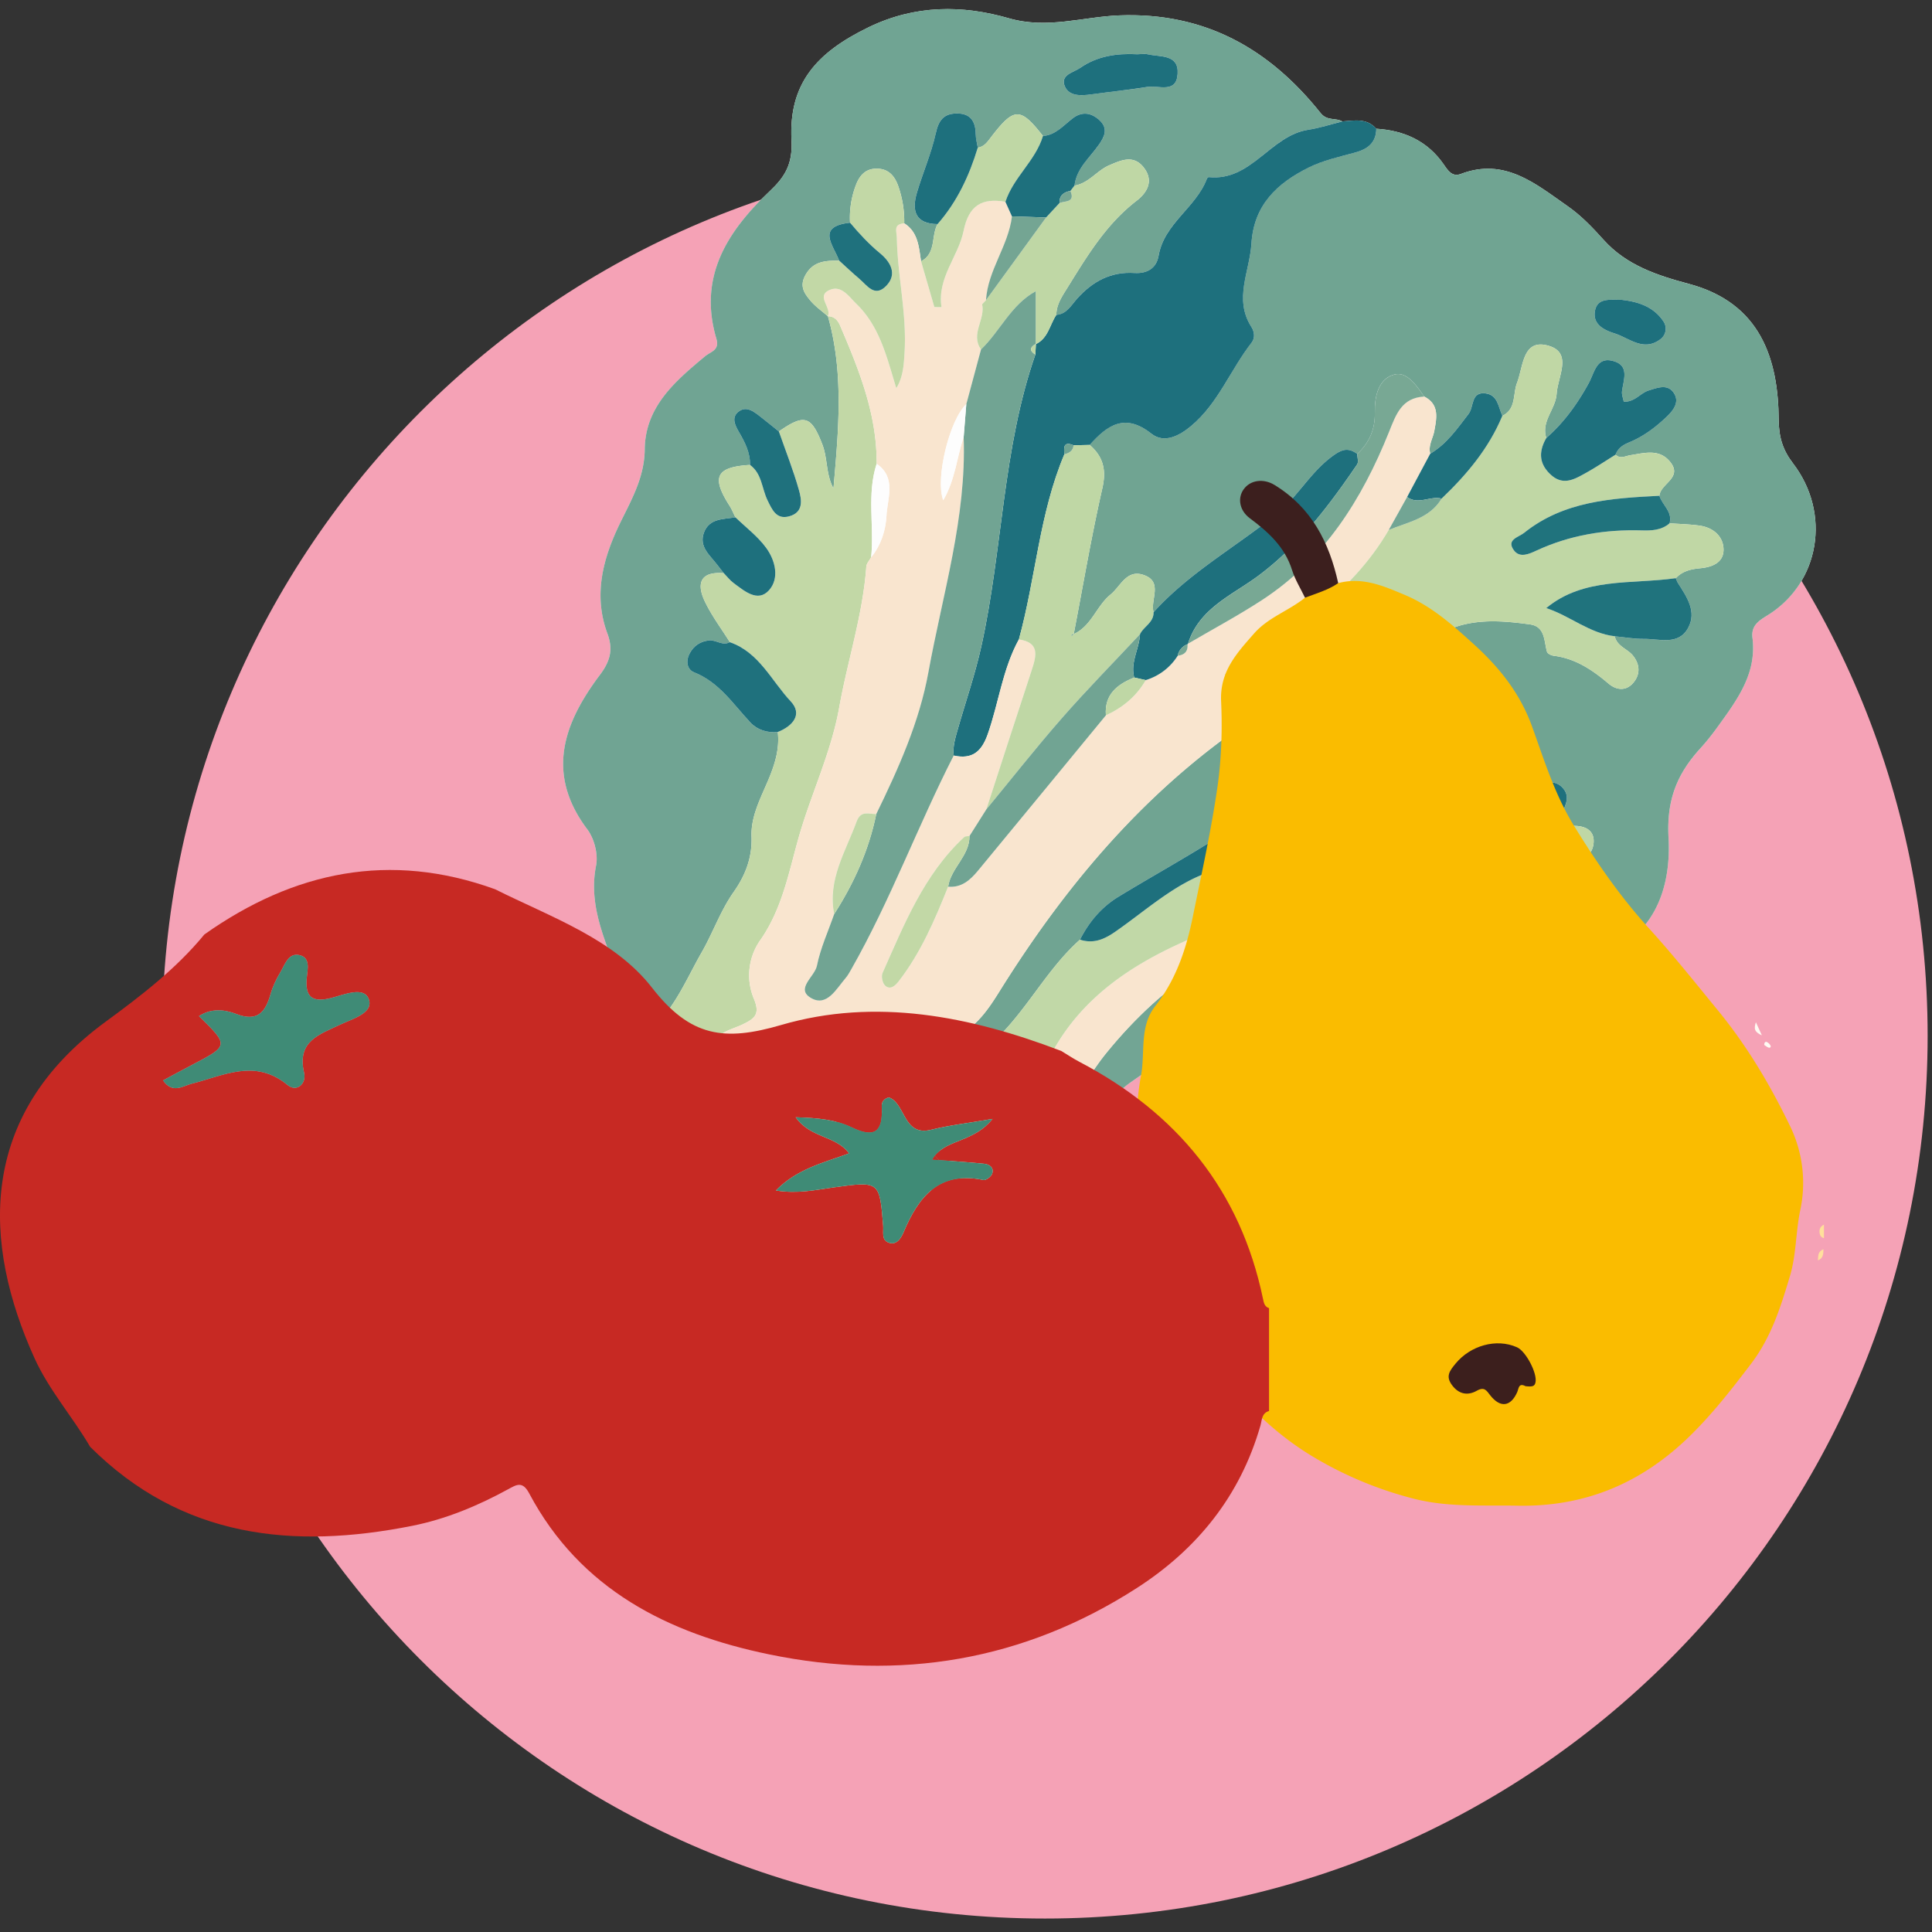 <svg width="96" height="96" xmlns="http://www.w3.org/2000/svg"><rect width="100%" height="100%" fill="#333333" stroke="none"/><g fill="none" fill-rule="evenodd"><path d="M95.783 51.468c0 24.225-19.638 43.863-43.863 43.863-24.225 0-43.863-19.638-43.863-43.863 0-24.225 19.638-43.863 43.863-43.863 24.225 0 43.863 19.638 43.863 43.863" fill="#F5A2B6"/><path d="M48.814 63.124c1.752-1.457 2.984-3.353 4.355-5.134 1.044-1.356 1.533-3.153 2.959-4.171 1.26-.9 2.603-1.68 3.752-2.734.014 1.01.61 1.289 1.447 1.003.796-.273 1.6-.36 2.404-.273 1.408.153 2.701-.062 3.87-.885.184-.129.431-.328.606-.154 1.143 1.131 2.597.469 3.89.712 2.325.423 4.243-.377 5.356-2.43.383-.704.832-1.17 1.546-1.372 3.087-.879 4.056-3.366 3.91-6.067-.103-1.89.434-3.17 1.58-4.431.303-.334.585-.69.849-1.056.956-1.327 1.963-2.642 1.742-4.428-.076-.617.3-.85.753-1.133 2.6-1.616 3.161-5.068 1.26-7.547-.486-.635-.703-1.255-.71-2.166-.024-3.012-.894-5.795-4.453-6.75-1.562-.418-3.105-.915-4.251-2.193-.541-.603-1.117-1.206-1.777-1.665-1.581-1.1-3.124-2.438-5.309-1.608-.436.166-.64-.162-.856-.473-.807-1.166-1.967-1.686-3.35-1.772-.473-.54-1.09-.407-1.69-.364-.332-.195-.75-.006-1.078-.416-2.553-3.2-5.754-5.012-10-4.852-1.816.069-3.575.694-5.489.143-2.3-.662-4.645-.68-6.976.45-2.588 1.257-3.97 2.798-3.824 5.622.06 1.18-.328 1.808-1.076 2.514-2.104 1.987-3.57 4.245-2.66 7.328.173.59-.264.635-.565.886-1.47 1.226-2.968 2.497-2.992 4.613-.014 1.393-.65 2.49-1.223 3.666-.847 1.739-1.345 3.567-.633 5.488.296.804.144 1.373-.38 2.07-1.796 2.39-2.701 4.894-.62 7.661.348.461.548 1.243.438 1.802-.456 2.301.75 4.23 1.33 6.277.183.643.6 1.516 1.474 1.797.465.573.736 1.25 1.013 1.921l.089 1.333c.009.573.37 1.01.593 1.496 1.26 2.729 1.943 5.599 2.13 8.593-.133.73.145 1.105.86 1.424 1.147.51 2.233.598 3.382.132 1.666.133 3.215-.288 4.708-.983 1.438-.178 2.832-.437 3.616-1.874" fill="#FDFDFD"/><path d="M80.57 14.898c-.594 0-1.202-.1-1.317.552-.117.66.429.944.966 1.113.739.233 1.435.924 2.277.3a.65.65 0 0 0 .18-.863c-.505-.788-1.33-1.015-2.106-1.102M68.388 6.397c1.382.087 2.542.606 3.35 1.772.215.311.419.639.856.473 2.184-.83 3.727.508 5.308 1.608.66.459 1.236 1.062 1.777 1.665 1.146 1.279 2.689 1.775 4.251 2.194 3.56.954 4.429 3.737 4.453 6.749.007.911.224 1.531.71 2.166 1.9 2.479 1.34 5.932-1.26 7.547-.452.282-.83.516-.753 1.133.22 1.786-.786 3.1-1.742 4.428-.265.366-.547.722-.85 1.056-1.145 1.26-1.682 2.54-1.58 4.43.147 2.702-.821 5.19-3.909 6.068-.714.203-1.163.668-1.546 1.372-1.113 2.053-3.031 2.854-5.356 2.43 1.493-.816 3.167-1.353 3.672-3.355.185-.736.712-1.543.293-2.14-.294-.42-1.135.118-1.735.213-.11-.353-.222-.705-.333-1.057 1.125-.044 2.256-.041 3.375-.154.477-.048 1.015-.294.945-.945-.067-.635-.463-.913-1.124-.893-1.083.032-2.196.161-3.243-.037-1.159-.22-1.366.25-1.312 1.189-.838-.5-2.07-.197-2.619-1.287 1.785-.807 3.824-.447 5.616-1.224.81.277 1.608.603 2.435.813.52.13 1.035-.043 1.114-.685.066-.546-.258-.833-.797-.882-.344-.032-.768.064-.82-.476.145-.453.501-.914.12-1.38-.405-.495-.953-.28-1.485-.22-1.349.151-2.526.798-3.775 1.235-.533-.686.296-.72.515-.87a10.281 10.281 0 0 0 2.346-2.226c.366-.469.646-1.109.083-1.585-.521-.441-1.206-.4-1.74.051-.514.435-.951.962-1.422 1.448-.897-.821-1.908.289-2.868-.195.413-.408.848-.786 1.218-1.219.273-.322.388-.783.123-1.13-.312-.408-.646.023-.948.142-1.311.513-2.557.954-3.21 2.508-.524 1.252-2.112 1.604-3.153 2.45-2.411 1.958-5.162 3.377-7.794 4.983-.842.513-1.462 1.253-1.91 2.132-1.71 1.52-2.706 3.648-4.414 5.169-.462-.023-.651.475-1.056.554-.367.073-.75.09-.93-.33-.172-.4.115-.525.425-.687.91-.475 1.47-1.33 1.982-2.15 3.533-5.661 7.799-10.61 13.53-14.162 2.008-.924 4.11-1.622 6.066-2.675.987-.532 2.055-.937 3.125-1.281 1.178-.38 2.415-.27 3.624-.106.77.104.699.82.854 1.363.027.091.207.181.325.196 1.083.132 1.93.703 2.735 1.386.383.324.853.384 1.215-.027.374-.425.345-.93-.002-1.362-.275-.343-.796-.46-.907-.965.485.047.968.138 1.452.132.774-.009 1.718.341 2.197-.55.435-.809-.067-1.54-.508-2.223-.047-.074-.071-.163-.106-.245.326-.357.76-.451 1.213-.493.645-.06 1.217-.315 1.153-1.028-.056-.616-.563-1.006-1.2-1.093-.488-.067-.984-.077-1.476-.112.16-.577-.362-.904-.507-1.369.049-.605 1.177-.889.534-1.685-.54-.669-1.284-.437-1.972-.331-.256.04-.498.204-.739-.025.118-.32.358-.482.67-.61.714-.294 1.324-.752 1.88-1.286.345-.332.642-.74.335-1.184-.308-.447-.799-.246-1.235-.113-.423.13-.694.59-1.245.557-.03-.17-.105-.346-.085-.51.069-.563.38-1.254-.397-1.496-.866-.27-.962.549-1.254 1.085-.558 1.017-1.23 1.956-2.11 2.73-.272-.834.462-1.431.513-2.2.059-.878.837-2.092-.488-2.408-1.206-.289-1.17 1.066-1.48 1.867-.216.556-.028 1.298-.73 1.638-.201-.43-.221-1.035-.828-1.115-.744-.097-.575.66-.845 1.011-.564.734-1.088 1.502-1.911 1.985-.109-.411.135-.756.203-1.133.116-.635.265-1.316-.502-1.705-.38-.545-.86-1.27-1.495-1.093-.787.22-.976 1.089-.958 1.907.017.806-.28 1.486-.871 2.035-.404-.28-.677-.281-1.16.057-1.163.817-1.8 2.089-2.903 2.972-2.016 1.616-4.308 2.893-6.061 4.837-.173-.625.498-1.528-.514-1.858-.832-.273-1.125.575-1.623.98-.698.567-.943 1.557-1.82 1.96l-.007-.007c.464-2.413.874-4.838 1.419-7.233.209-.917.044-1.572-.63-2.155.875-.978 1.75-1.604 3.067-.56.637.507 1.397.103 1.976-.382 1.347-1.128 1.956-2.8 3.008-4.147.18-.23.133-.542-.016-.775-.886-1.387-.083-2.748.002-4.13.118-1.937 1.282-3.007 2.83-3.781.716-.358 1.526-.538 2.306-.748.637-.171 1.057-.483 1.07-1.188" fill="#70A492"/><path d="M56.512 2.697c-1.013-.055-1.995.086-2.835.675-.321.225-1.02.344-.762.926.215.487.798.463 1.304.392.931-.128 1.869-.22 2.795-.371.552-.09 1.438.343 1.501-.644.064-.99-.853-.832-1.465-.974-.171-.04-.36-.006-.538-.004M32.423 51.082c-.875-.281-1.29-1.154-1.473-1.797-.581-2.047-1.787-3.976-1.331-6.276.11-.56-.09-1.341-.438-1.803-2.081-2.767-1.176-5.27.62-7.66.524-.698.676-1.266.38-2.07-.712-1.921-.214-3.75.633-5.489.573-1.176 1.21-2.274 1.223-3.666.024-2.115 1.521-3.387 2.992-4.613.301-.25.738-.297.565-.887-.91-3.083.556-5.34 2.66-7.327.748-.705 1.136-1.333 1.076-2.514-.147-2.824 1.236-4.365 3.824-5.622 2.33-1.13 4.675-1.112 6.976-.45 1.914.551 3.673-.074 5.49-.143 4.245-.16 7.446 1.652 9.999 4.852.327.41.746.221 1.079.417-.56.14-1.114.326-1.682.412-1.895.283-2.83 2.576-4.957 2.355-.029-.003-.08.053-.094.092-.542 1.431-2.12 2.207-2.397 3.82-.106.621-.574.892-1.198.851-1.177-.076-2.077.418-2.849 1.275-.286.318-.51.77-1.033.808.005-.527.296-.937.558-1.36.974-1.57 1.92-3.15 3.427-4.31.504-.387.885-.969.365-1.646-.515-.668-1.142-.364-1.717-.12-.615.262-1.02.897-1.73 1.011.101-.861.762-1.386 1.216-2.038.266-.382.476-.79.033-1.204-.42-.391-.881-.45-1.342-.098-.457.352-.837.826-1.473.875-1.12-1.43-1.428-1.433-2.544.01-.193.249-.35.518-.696.57-.035-.22-.1-.44-.102-.662-.006-.643-.26-1.046-.953-1.037-.648.009-.893.35-1.034.992-.222 1.006-.649 1.964-.938 2.957-.26.886-.073 1.537 1.028 1.548-.327.593-.056 1.45-.818 1.849-.113-.703-.139-1.445-.837-1.888a5.288 5.288 0 0 0-.295-1.84c-.176-.509-.48-.864-1.05-.876-.576-.013-.886.343-1.067.847a4.521 4.521 0 0 0-.281 1.839c-1.711.19-.822 1.124-.54 1.885-.681-.001-1.319.019-1.701.765-.269.523-.02.868.257 1.203.247.302.584.532.88.795l.004-.002c.805 2.833.524 5.69.277 8.555-.385-.705-.28-1.485-.562-2.205-.543-1.39-.875-1.515-2.15-.623-.315-.251-.625-.507-.943-.753-.327-.255-.701-.541-1.088-.211-.333.284-.146.665.043.987.297.51.566 1.026.554 1.64-1.689.104-1.934.596-1.02 2.024.117.182.198.387.295.58-.597.1-1.298.04-1.565.758-.262.71.307 1.13.668 1.61.104.14.216.274.324.411-1.143-.104-1.385.479-.954 1.387.339.716.826 1.361 1.25 2.037-.368.202-.692-.129-1.041-.087-.422.05-.746.253-.956.646-.21.392-.123.803.211.935 1.258.498 1.947 1.584 2.811 2.504.338.359.832.519 1.356.464.095.837-.144 1.602-.462 2.363-.383.912-.88 1.827-.843 2.83.04 1.062-.313 1.944-.891 2.765-.655.932-1.022 2.01-1.581 2.985-.746 1.297-1.307 2.724-2.448 3.768" fill="#70A493"/><path d="M52.488 15.646c.522-.037.747-.49 1.033-.807.771-.857 1.672-1.35 2.848-1.275.625.041 1.092-.23 1.2-.851.276-1.613 1.854-2.389 2.396-3.82.014-.039.065-.095.094-.092 2.128.22 3.062-2.072 4.957-2.355.568-.086 1.122-.272 1.682-.412.599-.044 1.216-.177 1.69.362-.013.707-.433 1.018-1.07 1.189-.78.21-1.59.39-2.306.748-1.548.774-2.712 1.844-2.83 3.78-.085 1.384-.888 2.744-.002 4.131.149.232.195.545.016.775-1.053 1.348-1.661 3.02-3.008 4.147-.579.485-1.34.889-1.976.383-1.318-1.045-2.191-.42-3.067.56l-.8.017c-.509-.216-.486.113-.457.448-1.246 2.945-1.422 6.153-2.26 9.198-.809 1.472-1 3.148-1.548 4.707-.31.884-.778 1.261-1.691 1.064-.054-.458.079-.873.204-1.314.393-1.379.864-2.729 1.175-4.14 1.056-4.795 1.047-9.786 2.678-14.472.009-.178.017-.355.027-.532l-.01.018c.62-.29.695-.964 1.025-1.457" fill="#1E707D"/><path d="M36.266 31.91c-.423-.677-.91-1.322-1.25-2.037-.43-.91-.187-1.492.955-1.388.156.16.294.345.471.477.539.398 1.209.992 1.768.368.53-.587.32-1.483-.144-2.115-.419-.569-1.009-1.01-1.522-1.509-.098-.193-.178-.398-.294-.58-.916-1.429-.67-1.92 1.019-2.024.597.438.582 1.178.873 1.767.22.442.428.959 1.065.79.734-.195.632-.824.488-1.321-.278-.981-.656-1.935-.993-2.898 1.276-.893 1.608-.768 2.151.622.281.72.177 1.5.562 2.204.247-2.864.528-5.722-.277-8.555.313.008.489.193.604.463.943 2.2 1.838 4.416 1.818 6.872-.498 1.525-.112 3.102-.274 4.647-.084.154-.229.304-.24.464-.171 2.386-.927 4.658-1.345 6.994-.375 2.099-1.275 4.034-1.893 6.048-.565 1.849-.858 3.86-2.044 5.537a3.027 3.027 0 0 0-.31 2.876c.325.773.07.993-.56 1.294-.644.309-1.585.42-1.463 1.505l-1.995.592c-.277-.672-.547-1.348-1.013-1.921 1.14-1.044 1.702-2.471 2.448-3.768.558-.974.926-2.054 1.581-2.985.578-.821.932-1.702.891-2.765-.038-1.004.46-1.918.842-2.83.319-.761.558-1.526.463-2.363.741-.291 1.25-.874.644-1.519-.96-1.022-1.565-2.435-3.026-2.943" fill="#C2D8A6"/><path d="M36.247 64.425c-.186-2.994-.868-5.864-2.129-8.593-.223-.486-.584-.923-.593-1.497.135.005.292.055.404.005 3.087-1.365 5.613-.388 7.988 1.728.705.627 1.087 1.704 2.25 1.807 1.716.152 2.545 1.312 2.349 3.041-.129 1.132-.893 1.94-1.292 2.928l-.026 1.155c-1.493.694-3.042 1.115-4.708.982-1.412-.52-3.017-.523-4.243-1.556" fill="#FAE6D1"/><path d="M74.327 46.206c.6-.095 1.44-.633 1.735-.214.42.598-.109 1.405-.293 2.14-.505 2.002-2.18 2.54-3.672 3.356-1.292-.243-2.747.42-3.89-.712-.175-.174-.421.025-.605.154-1.17.823-2.463 1.038-3.871.885a5.525 5.525 0 0 0-2.404.273c-.837.286-1.433.006-1.447-1.003.768-1.258 1.786-2.326 3.217-2.657.88-.205 1.702-.464 2.503-.846l1.885-.126c.16.343.465.442.783.341 1.27-.401 2.634-.45 3.857-1.025.792.04 1.557-.029 2.202-.566" fill="#20737D"/><path d="M65.6 47.582c-.802.383-1.622.641-2.503.846-1.431.332-2.45 1.399-3.217 2.657-1.15 1.053-2.493 1.834-3.752 2.734-1.426 1.018-1.915 2.815-2.96 4.171-1.37 1.78-2.602 3.677-4.354 5.135-.388-.124-.818-.194-.883-.716l-.014-.041c1.257-.694 1.666-2.058 2.463-3.115 2.01-1.992 2.823-4.757 4.605-6.946 2.885-3.542 6.387-5.844 10.81-6.82.543.22.807.53.35 1.08-.249.3-.56.571-.545 1.015" fill="#72A594"/><path d="M47.917 62.368l.014.042c-.99.312-1.457 1.613-2.707 1.434.399-.988 1.164-1.796 1.292-2.928.196-1.729-.633-2.89-2.35-3.041-1.163-.103-1.544-1.18-2.248-1.807-2.376-2.116-4.902-3.093-7.989-1.728-.112.05-.269 0-.404-.005l-.088-1.331c.663-.198 1.328-.396 1.994-.593 2.01.101 4.086-.204 5.876 1.14 1.142.86 2.293 1.752 3.559 2.392 1.184.598 2.13 1.337 2.774 2.478l.277 3.947" fill="#74A593"/><path d="M45.224 63.844c1.25.179 1.717-1.122 2.707-1.434.065.52.495.592.884.714-.785 1.437-2.18 1.696-3.617 1.875l.026-1.155M36.247 64.425c1.226 1.033 2.83 1.035 4.243 1.556-1.149.467-2.235.378-3.382-.132-.715-.319-.993-.694-.86-1.424" fill="#C2D8A6"/><path d="M47.64 58.421c-.645-1.14-1.59-1.88-2.774-2.478-1.266-.64-2.417-1.532-3.559-2.392-1.79-1.344-3.865-1.039-5.876-1.14-.122-1.086.819-1.196 1.463-1.504.63-.301.885-.522.56-1.295a3.027 3.027 0 0 1 .31-2.876c1.186-1.677 1.479-3.688 2.044-5.537.618-2.013 1.518-3.949 1.893-6.048.418-2.337 1.174-4.608 1.346-6.994.01-.16.155-.31.239-.464.495-.603.728-1.367.763-2.074.044-.856.506-1.884-.489-2.573.02-2.456-.875-4.67-1.818-6.872-.115-.27-.291-.455-.604-.462l-.004.002c.2-.432-.595-.992.072-1.297.601-.274.966.312 1.345.679 1.182 1.145 1.52 2.692 1.986 4.192.346-.562.375-1.179.412-1.81.11-1.892-.345-3.742-.384-5.624-.008-.39-.19-.704.366-.758.699.443.724 1.185.836 1.888l.661 2.274.354.003c-.222-1.475.842-2.51 1.1-3.795.252-1.252.907-1.648 2.077-1.438l.324.723c-.176 1.467-1.2 2.67-1.29 4.165l.02-.022-.212.226c.17.752-.598 1.482-.055 2.245l-.73 2.717c-.833.776-1.551 3.693-1.147 4.773.586-.993.672-2.11 1.016-3.142.144 4.002-1.047 7.807-1.75 11.68-.451 2.483-1.49 4.792-2.594 7.058-.367.003-.768-.2-.975.368-.545 1.495-1.457 2.894-1.115 4.603-.297.853-.682 1.688-.858 2.565-.11.548-1.105 1.157-.269 1.617.774.426 1.235-.472 1.695-1.006.118-.136.203-.3.292-.458 1.94-3.414 3.295-7.108 5.08-10.597.911.197 1.38-.18 1.69-1.064.547-1.559.738-3.235 1.546-4.707 1.04.153.876.802.643 1.51-.761 2.31-1.507 4.623-2.259 6.935-.278.441-.559.882-.837 1.324-.09.016-.206 0-.263.052-2.005 1.86-2.983 4.34-4.06 6.758-.073.164-.001.506.13.624.266.24.52-.016.676-.216 1.099-1.418 1.794-3.052 2.457-4.7.669.062 1.102-.337 1.482-.797 2.124-2.568 4.238-5.144 6.354-7.717.837-.383 1.518-.946 1.981-1.751a2.85 2.85 0 0 0 1.588-1.213c.339-.04.52-.213.487-.57l.027-.027c1.227-.72 2.485-1.39 3.675-2.167 3.1-2.021 4.968-5.006 6.312-8.354.351-.876.631-1.699 1.748-1.757.767.39.618 1.07.502 1.705-.068.377-.312.722-.203 1.133l-1.15 2.153-.912 1.635c-1.908 3.273-5.04 5.195-8.154 7.182 1.189.103 2.28.069 2.35 1.572-5.732 3.553-9.997 8.5-13.53 14.162-.511.82-1.072 1.675-1.982 2.15-.31.162-.597.288-.425.687.18.42.563.403.93.33.405-.079.594-.577 1.057-.555.494.101.916.345 1.336.62.666.435 1.383.37 1.767-.314 1.466-2.61 3.833-4.19 6.419-5.353 1.81-.813 3.175-2.337 5.147-2.846 1.687-.435 2.028-.224 1.875 1.52-4.422.976-7.925 3.278-10.81 6.82-1.782 2.189-2.595 4.954-4.604 6.946-1.08.268-1.825-.563-2.74-.832" fill="#F9E5CF"/><path d="M63.202 35.085c-.071-1.502-1.162-1.468-2.351-1.571 3.114-1.987 6.246-3.909 8.155-7.182.952-.39 2.032-.566 2.627-1.557 1.249-1.193 2.346-2.497 3.017-4.112.703-.34.515-1.082.73-1.638.31-.8.275-2.155 1.481-1.867 1.325.316.547 1.53.488 2.407-.05.77-.784 1.367-.514 2.2-.381.664-.377 1.274.225 1.825.613.561 1.179.223 1.733-.085.506-.283.99-.606 1.484-.912.241.229.483.064.74.025.687-.105 1.432-.338 1.97.331.644.797-.484 1.08-.533 1.686-2.376.123-4.75.26-6.723 1.844-.274.22-.904.333-.504.87.29.39.755.177 1.118.009 1.66-.768 3.405-1.055 5.218-1.003.504.014.99-.002 1.398-.352.492.035.988.045 1.476.112.638.087 1.145.477 1.2 1.093.064.713-.508.968-1.153 1.028-.453.042-.887.136-1.213.494-2.205.313-4.577-.058-6.439 1.484 1.178.388 2.152 1.257 3.404 1.401.11.505.632.622.907.965.347.432.376.937.002 1.362-.362.411-.832.351-1.215.027-.806-.683-1.652-1.255-2.735-1.386-.118-.015-.299-.105-.325-.195-.155-.545-.084-1.26-.854-1.364-1.209-.165-2.446-.273-3.623.106-1.07.344-2.139.75-3.126 1.281-1.955 1.053-4.057 1.75-6.065 2.674" fill="#C0D7A5"/><path d="M65.795 45.486c.154-1.743-.188-1.955-1.875-1.52-1.972.51-3.338 2.034-5.147 2.848-2.586 1.163-4.953 2.741-6.42 5.351-.384.684-1.1.75-1.766.315-.42-.275-.842-.518-1.337-.62 1.708-1.52 2.705-3.648 4.414-5.168.668.214 1.199-.01 1.763-.402 1.484-1.03 2.896-2.327 4.55-2.917 3.915-1.396 7.653-3.19 11.501-4.721.736-.293 1.055-.833.728-1.63.47-.487.908-1.014 1.423-1.449.533-.45 1.218-.492 1.74-.051.562.476.282 1.116-.084 1.585a10.274 10.274 0 0 1-2.346 2.227c-.219.148-1.048.183-.515.869a201.1 201.1 0 0 0-.262.788c-.954.25-1.909.492-2.858.755-.284.079-.69.08-.677.514.013.433.336.602.724.664l.665.099c.55 1.09 1.781.787 2.619 1.286.295.535.945.497 1.359.84l.333 1.057c-.645.537-1.41.606-2.203.566-.74-.721-1.72-.916-2.664-1.078-1.747-.3-2.074.038-1.976 1.762l-1.884.126c-.016-.444.297-.715.545-1.015.457-.55.193-.86-.35-1.08" fill="#C1D8A7"/><path d="M49.011 40.217c.752-2.312 1.498-4.626 2.259-6.934.233-.709.397-1.358-.643-1.51.839-3.046 1.015-6.254 2.26-9.2.24-.06.433-.168.458-.447.266-.006.534-.011.8-.018.674.584.839 1.238.63 2.155-.545 2.395-.955 4.82-1.419 7.233-.033.012-.072.016-.097.037-.017.014-.015.051-.02.077l.123-.108c.878-.402 1.123-1.392 1.821-1.96.498-.405.791-1.252 1.623-.98 1.012.33.341 1.234.514 1.858.013.512-.488.707-.675 1.095-1.298 1.39-2.633 2.746-3.886 4.174-1.29 1.474-2.501 3.016-3.748 4.528" fill="#BFD7A5"/><path d="M72.206 37.022c.327.797.009 1.337-.728 1.63-3.848 1.532-7.586 3.325-11.5 4.721-1.655.59-3.067 1.887-4.551 2.917-.564.393-1.095.616-1.763.402.448-.88 1.067-1.619 1.91-2.132 2.632-1.606 5.382-3.025 7.794-4.984 1.04-.845 2.63-1.197 3.153-2.449.653-1.554 1.899-1.995 3.21-2.508.302-.119.636-.55.948-.142.265.347.15.808-.123 1.13-.37.433-.805.811-1.218 1.219.96.484 1.971-.626 2.868.196M56.645 31.515c.187-.388.688-.583.675-1.094 1.753-1.944 4.045-3.221 6.061-4.837 1.103-.883 1.74-2.155 2.903-2.972.482-.339.756-.337 1.16-.057 0 .179.073.407-.012.529-1.39 2.035-2.854 3.984-4.87 5.5-1.296.974-2.977 1.626-3.529 3.4l-.027.028a.763.763 0 0 0-.486.57 2.85 2.85 0 0 1-1.589 1.212l-.572-.129c-.204-.756.252-1.425.286-2.15M80.277 22.593c-.494.306-.978.63-1.485.912-.553.308-1.119.646-1.731.085-.603-.551-.607-1.16-.226-1.825.882-.773 1.553-1.711 2.111-2.73.292-.536.387-1.354 1.254-1.084.778.242.465.933.397 1.496-.02.164.054.34.086.51.55.032.82-.428 1.245-.557.435-.133.925-.334 1.234.114.307.444.01.851-.335 1.183-.556.534-1.166.992-1.88 1.286-.312.128-.551.29-.67.61" fill="#1E707D"/><path d="M59.033 31.984c.553-1.774 2.234-2.426 3.53-3.4 2.015-1.516 3.478-3.465 4.87-5.5.084-.122.01-.35.01-.53.592-.549.889-1.228.871-2.034-.017-.818.172-1.687.959-1.907.635-.178 1.114.549 1.495 1.093-1.117.058-1.397.88-1.748 1.757-1.344 3.348-3.212 6.333-6.312 8.354-1.19.776-2.448 1.448-3.675 2.167" fill="#78A894"/><path d="M80.236 31.615c-1.252-.144-2.226-1.014-3.404-1.4 1.862-1.543 4.234-1.172 6.438-1.486.036.082.06.171.107.245.441.682.943 1.415.508 2.222-.48.892-1.423.542-2.197.55-.483.006-.967-.083-1.452-.13M82.96 26.003c-.406.35-.894.367-1.397.352-1.813-.052-3.558.235-5.218 1.003-.362.168-.828.382-1.118-.01-.4-.536.23-.65.504-.87 1.973-1.582 4.347-1.72 6.723-1.843.145.464.666.79.507 1.368" fill="#20737D"/><path d="M74.65 20.663c-.671 1.615-1.768 2.92-3.017 4.112-.566-.149-1.16.332-1.715-.078l1.149-2.153c.823-.483 1.348-1.252 1.911-1.985.27-.35.1-1.108.844-1.01.608.079.628.684.828 1.114" fill="#1F717D"/><path d="M73.994 45.15c-.414-.344-1.064-.306-1.36-.841-.054-.94.155-1.41 1.313-1.189 1.047.198 2.16.069 3.243.038.662-.02 1.057.257 1.124.892.07.65-.468.897-.945.945-1.12.113-2.25.11-3.375.154M72.161 40.992l.262-.79c1.25-.436 2.427-1.083 3.776-1.235.532-.06 1.08-.274 1.485.221.381.466.025.927-.12 1.38-.75.089-1.493.21-2.188.527-1.066-.22-2.169.73-3.215-.103" fill="#1E707D"/><path d="M72.161 40.992c1.046.834 2.149-.117 3.215.103l.256.703c-1.792.777-3.83.417-5.615 1.224a53.435 53.435 0 0 1-.665-.098c-.389-.062-.712-.231-.726-.664-.011-.434.394-.436.678-.514.949-.263 1.905-.505 2.857-.754" fill="#F9E5CF"/><path d="M80.57 14.898c.777.087 1.6.314 2.105 1.102a.65.65 0 0 1-.179.863c-.842.624-1.538-.067-2.277-.3-.537-.169-1.083-.453-.966-1.113.115-.652.723-.553 1.317-.552" fill="#1E707D"/><path d="M75.632 41.798l-.256-.702c.695-.319 1.439-.44 2.188-.529.052.54.476.445.82.477.54.05.863.336.797.882-.08.642-.595.816-1.114.685-.827-.21-1.626-.536-2.435-.813M48.746 17.365c-.542-.763.225-1.492.055-2.245.07-.076.14-.151.212-.226l-.02.022c.995-1.37 1.99-2.74 2.987-4.109l.67-.721c.281-.108.79-.013.539-.6l.202-.264c.71-.114 1.115-.75 1.73-1.01.576-.245 1.202-.55 1.717.12.52.676.14 1.258-.365 1.646-1.507 1.159-2.453 2.74-3.427 4.31-.262.422-.553.832-.557 1.359-.332.492-.406 1.166-1.025 1.456V14.47c-1.234.678-1.77 1.984-2.718 2.895" fill="#BFD7A5"/><path d="M44.931 11.096c-.556.054-.374.369-.366.757.038 1.883.494 3.733.384 5.626-.037.63-.066 1.247-.412 1.809-.466-1.5-.804-3.048-1.986-4.192-.379-.367-.744-.953-1.345-.679-.667.305.129.865-.072 1.297-.296-.262-.633-.493-.88-.795-.277-.334-.526-.68-.257-1.203.382-.746 1.02-.767 1.7-.765.333.3.658.609 1 .899.386.327.758.942 1.33.362.607-.613.177-1.235-.294-1.623-.56-.461-1.036-.978-1.495-1.523a4.521 4.521 0 0 1 .28-1.839c.182-.504.492-.86 1.069-.847.57.012.873.367 1.049.877.207.596.306 1.208.295 1.839" fill="#C2D8A6"/><path d="M49.959 10.028c-1.17-.21-1.825.186-2.077 1.437-.258 1.286-1.322 2.321-1.1 3.796l-.354-.003-.661-2.274c.764-.399.492-1.257.82-1.849.971-1.105 1.576-2.404 1.998-3.797.346-.054.503-.322.696-.572 1.116-1.442 1.424-1.439 2.543-.009-.371 1.233-1.47 2.052-1.865 3.27" fill="#BFD7A5"/><path d="M36.266 31.91c1.461.507 2.066 1.92 3.026 2.942.605.645.097 1.228-.644 1.52-.524.054-1.018-.106-1.356-.465-.864-.92-1.553-2.006-2.81-2.503-.335-.133-.421-.545-.212-.936.21-.394.535-.596.956-.646.349-.042.673.29 1.04.087" fill="#1F717D"/><path d="M49.959 10.028c.396-1.22 1.494-2.038 1.865-3.27.636-.05 1.016-.524 1.474-.876.46-.353.92-.294 1.342.098.442.413.233.822-.033 1.204-.454.652-1.115 1.176-1.216 2.038l-.202.263c-.331.066-.558.223-.54.6-.222.242-.446.482-.67.722-.565-.02-1.13-.037-1.696-.056l-.324-.723M48.585 7.337c-.422 1.394-1.027 2.693-1.998 3.798-1.103-.011-1.29-.662-1.029-1.548.29-.993.716-1.951.938-2.957.141-.641.386-.983 1.034-.992.693-.01.947.394.953 1.037.003.221.067.442.102.662" fill="#1E707D"/><path d="M38.702 21.44c.337.963.715 1.917.993 2.898.143.497.246 1.126-.489 1.32-.636.17-.845-.347-1.064-.789-.291-.59-.276-1.33-.873-1.767.012-.614-.257-1.131-.554-1.64-.189-.323-.376-.703-.043-.987.387-.33.76-.044 1.088.21.318.247.628.503.942.755" fill="#1F717D"/><path d="M36.544 25.706c.514.498 1.103.94 1.521 1.509.466.632.675 1.528.146 2.115-.56.624-1.23.03-1.77-.368-.176-.132-.314-.317-.47-.476-.109-.138-.22-.272-.324-.412-.361-.48-.93-.9-.668-1.61.267-.719.968-.657 1.565-.758M56.512 2.696c.179-.001.367-.035.538.005.612.142 1.529-.017 1.465.974-.063.987-.95.555-1.5.643-.927.151-1.865.244-2.796.373-.506.07-1.089.095-1.304-.392-.257-.583.44-.702.762-.927.84-.589 1.822-.73 2.835-.676" fill="#1E707D"/><path d="M42.238 11.066c.459.546.935 1.062 1.495 1.523.471.388.9 1.01.294 1.624-.572.579-.944-.036-1.33-.363-.342-.29-.667-.598-1-.9-.28-.76-1.17-1.695.54-1.884" fill="#1F717D"/><path d="M48.746 17.365c.948-.911 1.484-2.217 2.718-2.895v2.633l.008-.017c-.293.163-.338.338-.026.531-1.631 4.686-1.622 9.677-2.678 14.472-.311 1.411-.783 2.761-1.174 4.14-.126.441-.26.856-.205 1.314-1.783 3.49-3.137 7.183-5.077 10.598-.09.157-.175.321-.292.456-.46.535-.923 1.433-1.696 1.007-.836-.46.16-1.07.269-1.617.176-.877.561-1.712.857-2.566.986-1.535 1.724-3.174 2.091-4.97 1.104-2.266 2.143-4.575 2.593-7.058.704-3.873 1.896-7.679 1.75-11.68.044-.543.087-1.088.132-1.631l.73-2.717" fill="#71A493"/><path d="M53.345 22.126c-.025.279-.219.386-.457.448-.029-.335-.052-.664.457-.448" fill="#70A492"/><path d="M51.446 17.617c-.312-.193-.267-.368.027-.531l-.027.531" fill="#BFD7A5"/><path d="M43.56 23.046c.995.69.534 1.717.49 2.573-.036.707-.27 1.471-.764 2.074.162-1.545-.224-3.122.274-4.647" fill="#FDFDFD"/><path d="M67.484 47.456c-.098-1.724.23-2.062 1.976-1.762.944.162 1.924.357 2.665 1.079-1.223.575-2.586.623-3.857 1.024-.318.101-.623.002-.784-.341" fill="#70A492"/><path d="M47.64 58.421c.916.27 1.661 1.1 2.74.832-.797 1.057-1.206 2.421-2.463 3.115l-.277-3.947" fill="#C2D8A6"/><path d="M56.645 31.515c-.034.725-.49 1.394-.286 2.15-.85.343-1.487.843-1.408 1.88-2.117 2.573-4.231 5.149-6.354 7.717-.38.46-.814.858-1.485.797.136-.932 1.067-1.527 1.062-2.518.278-.442.558-.883.837-1.324 1.247-1.512 2.458-3.054 3.748-4.527 1.253-1.43 2.588-2.786 3.886-4.175" fill="#71A493"/><path d="M48.174 41.541c.005.99-.926 1.586-1.062 2.518-.661 1.648-1.356 3.282-2.456 4.7-.154.2-.409.457-.675.216-.131-.118-.203-.46-.13-.624 1.077-2.417 2.055-4.899 4.06-6.758.057-.052.174-.036.263-.052" fill="#C2D8A6"/><path d="M43.541 40.45c-.367 1.796-1.105 3.436-2.091 4.971-.34-1.708.57-3.107 1.116-4.602.207-.568.608-.365.975-.369" fill="#C1D8A7"/><path d="M50.283 10.75c.565.02 1.13.038 1.697.057l-2.987 4.109c.09-1.494 1.114-2.698 1.29-4.165" fill="#74A593"/><path d="M48.015 20.082l-.13 1.631c-.344 1.032-.43 2.15-1.016 3.142-.404-1.08.314-3.998 1.146-4.773" fill="#FDFDFD"/><path d="M69.918 24.697c.555.41 1.149-.07 1.715.078-.595.991-1.675 1.166-2.627 1.557l.912-1.635" fill="#72A594"/><path d="M54.95 35.545c-.078-1.037.56-1.537 1.41-1.88l.571.129c-.463.806-1.144 1.368-1.98 1.75" fill="#BFD7A5"/><path d="M58.52 32.581a.764.764 0 0 1 .486-.569c.032.356-.148.53-.486.57" fill="#78A894"/><path d="M49.012 14.894l-.211.226c.07-.076.142-.15.211-.226" fill="#74A593"/><path d="M53.363 31.502l-.124.108c.005-.026.003-.063.02-.077.025-.02.064-.025.097-.037l.007.006z" fill="#70A492"/><path d="M52.65 10.086c-.019-.378.208-.535.539-.6.25.587-.258.491-.54.6" fill="#74A593"/><path d="M66.495 28.976c1.2-.324 2.258.142 3.32.59 1.331.561 2.38 1.504 3.433 2.46 1.271 1.155 2.29 2.436 2.882 4.08.598 1.658 1.12 3.353 2.052 4.878 1.112 1.817 2.312 3.556 3.75 5.14 1.197 1.316 2.308 2.712 3.437 4.09 1.426 1.74 2.573 3.663 3.55 5.682a6.467 6.467 0 0 1 .53 4.26c-.222 1.072-.19 2.192-.51 3.26-.46 1.534-.926 3.029-1.934 4.354-.935 1.229-1.866 2.426-2.97 3.518-2.406 2.38-5.226 3.592-8.624 3.529-1.705-.032-3.413.085-5.092-.33a18.735 18.735 0 0 1-4.847-1.969c-2.113-1.216-3.753-2.882-5.24-4.857-1.373-1.826-2.506-3.752-3.576-5.735-.802-1.484-1.11-3.08-.556-4.734.407-1.214.355-2.49.592-3.723.223-1.164-.093-2.457.713-3.48 1.044-1.326 1.548-2.864 1.874-4.477.432-2.128.905-4.252 1.214-6.399.203-1.407.247-2.855.183-4.277-.065-1.474.777-2.378 1.638-3.358.711-.808 1.73-1.128 2.532-1.779a2.487 2.487 0 0 1 1.649-.723" fill="#FABC00"/><path d="M66.495 28.976c-.504.344-1.087.512-1.65.723-.218-.456-.494-.894-.643-1.372-.36-1.153-1.184-1.894-2.103-2.578-.503-.376-.62-.986-.306-1.43.339-.48 1-.551 1.538-.221 1.838 1.123 2.72 2.855 3.164 4.878" fill="#3C1F1E"/><path d="M90.632 61.527c-.179-.056-.211-.186-.22-.294-.011-.141.023-.288.22-.381v.675z" fill="#FFE09B"/><path d="M87.546 51.445c-.365-.163-.405-.32-.297-.651l.297.651" fill="#FEFAF2"/><path d="M90.605 62.072c-.001.287-.03.458-.274.556.027-.211-.033-.418.274-.556" fill="#FFE09D"/><path d="M87.663 51.922c.002-.125.06-.178.13-.145.074.036.15.105.183.178.033.074-.027.133-.114.093-.077-.035-.145-.09-.2-.126" fill="#FEFBF3"/><path d="M75.805 68.88c-.355-.188-.338.124-.418.3-.322.72-.837.79-1.336.155-.189-.241-.29-.446-.676-.227-.424.239-.87.187-1.212-.265-.344-.45-.143-.714.17-1.094.728-.881 2.013-1.265 3.048-.803.44.196 1.017 1.296.916 1.746-.042.189-.141.225-.492.187" fill="#3C1F1D"/><path d="M60.019 64.992c.092.157.284.264.246.54-.354-.027-.47-.255-.53-.543.095-.083.19-.086.284.003" fill="#FED678"/><path d="M60.019 64.992c-.095 0-.19-.001-.284-.003-.164-.067-.276-.185-.4-.417.338.06.5.26.684.42" fill="#FED166"/><path d="M8.1 53.684c.472.686 1.001.27 1.408.169 1.604-.403 3.158-1.272 4.778.058.466.385.949-.075.825-.597-.375-1.592.767-1.911 1.806-2.407.597-.284 1.655-.564 1.408-1.258-.235-.659-1.236-.22-1.873-.058-.943.238-1.307-.049-1.208-1.02.042-.414.198-1.015-.403-1.119-.526-.091-.69.493-.911.86-.204.34-.38.71-.488 1.09-.258.898-.65 1.388-1.707.98-.557-.215-1.227-.3-1.849.107 1.495 1.467 1.495 1.466-.375 2.442-.467.244-.93.496-1.411.753m38.564 3.96l-.21-.224c.67-.82 1.946-.677 2.867-1.823-1.241.215-2.161.317-3.051.54-1.4.353-1.275-1.338-2.111-1.608-.354.104-.351.341-.344.516.052 1.18-.342 1.527-1.49.974-.783-.377-1.675-.471-2.789-.502.745 1.053 1.997.901 2.655 1.794-1.301.474-2.591.775-3.638 1.843 1.087.176 1.969-.028 2.852-.15 2.302-.318 2.3-.325 2.479 1.911.023.288-.087.67.232.814.44.198.673-.241.784-.504.747-1.77 1.767-3.054 3.968-2.591.123.026.386-.171.434-.315.099-.296-.132-.466-.402-.493-.743-.076-1.49-.124-2.236-.182m16.394 7.358v5.11c-.372.106-.35.454-.428.725-1.001 3.484-3.135 6.133-6.136 8.067-5.624 3.623-11.786 4.641-18.281 3.3-5.007-1.035-9.375-3.217-11.916-7.996-.336-.634-.632-.435-1.054-.205-1.5.82-3.077 1.478-4.752 1.813C14.55 77 9.024 76.424 4.478 71.89c-.875-1.501-2.043-2.81-2.768-4.413-2.567-5.673-2.872-12.015 3.537-16.707 1.744-1.277 3.506-2.63 4.909-4.338 4.443-3.14 9.218-4.139 14.445-2.246 2.767 1.386 5.91 2.464 7.798 4.893 1.908 2.453 3.596 2.675 6.41 1.854 4.698-1.374 9.4-.44 13.927 1.289.298.18.588.377.897.538 4.84 2.536 8 6.37 9.125 11.78.041.201.076.387.3.461" fill="#C72923"/><path d="M46.663 57.644c.747.059 1.494.106 2.237.182.27.027.5.196.402.493-.048.144-.311.341-.435.315-2.2-.462-3.22.82-3.967 2.59-.111.264-.344.703-.784.504-.32-.144-.21-.525-.232-.813-.179-2.237-.176-2.229-2.479-1.911-.883.122-1.765.326-2.852.15 1.046-1.068 2.337-1.369 3.638-1.843-.658-.893-1.91-.742-2.655-1.794 1.114.03 2.006.125 2.788.502 1.149.554 1.542.206 1.491-.974-.007-.175-.01-.411.344-.516.836.27.71 1.96 2.11 1.609.891-.224 1.81-.326 3.052-.541-.92 1.145-2.196 1.003-2.868 1.823l-.132.204.342.02M8.1 53.684c.482-.257.944-.509 1.411-.753 1.87-.976 1.87-.975.375-2.442.622-.406 1.292-.322 1.849-.107 1.057.408 1.449-.082 1.707-.98.108-.38.284-.75.488-1.09.22-.367.385-.951.91-.86.602.104.446.705.404 1.12-.099.97.265 1.257 1.208 1.019.637-.162 1.638-.601 1.873.058.247.694-.81.974-1.408 1.258-1.039.496-2.181.815-1.806 2.407.124.522-.36.982-.825.597-1.62-1.33-3.174-.46-4.778-.058-.407.102-.936.517-1.408-.17" fill="#3F8B76"/><path d="M46.663 57.644l-.342-.02.132-.204.21.224" fill="#C72923"/></g></svg>